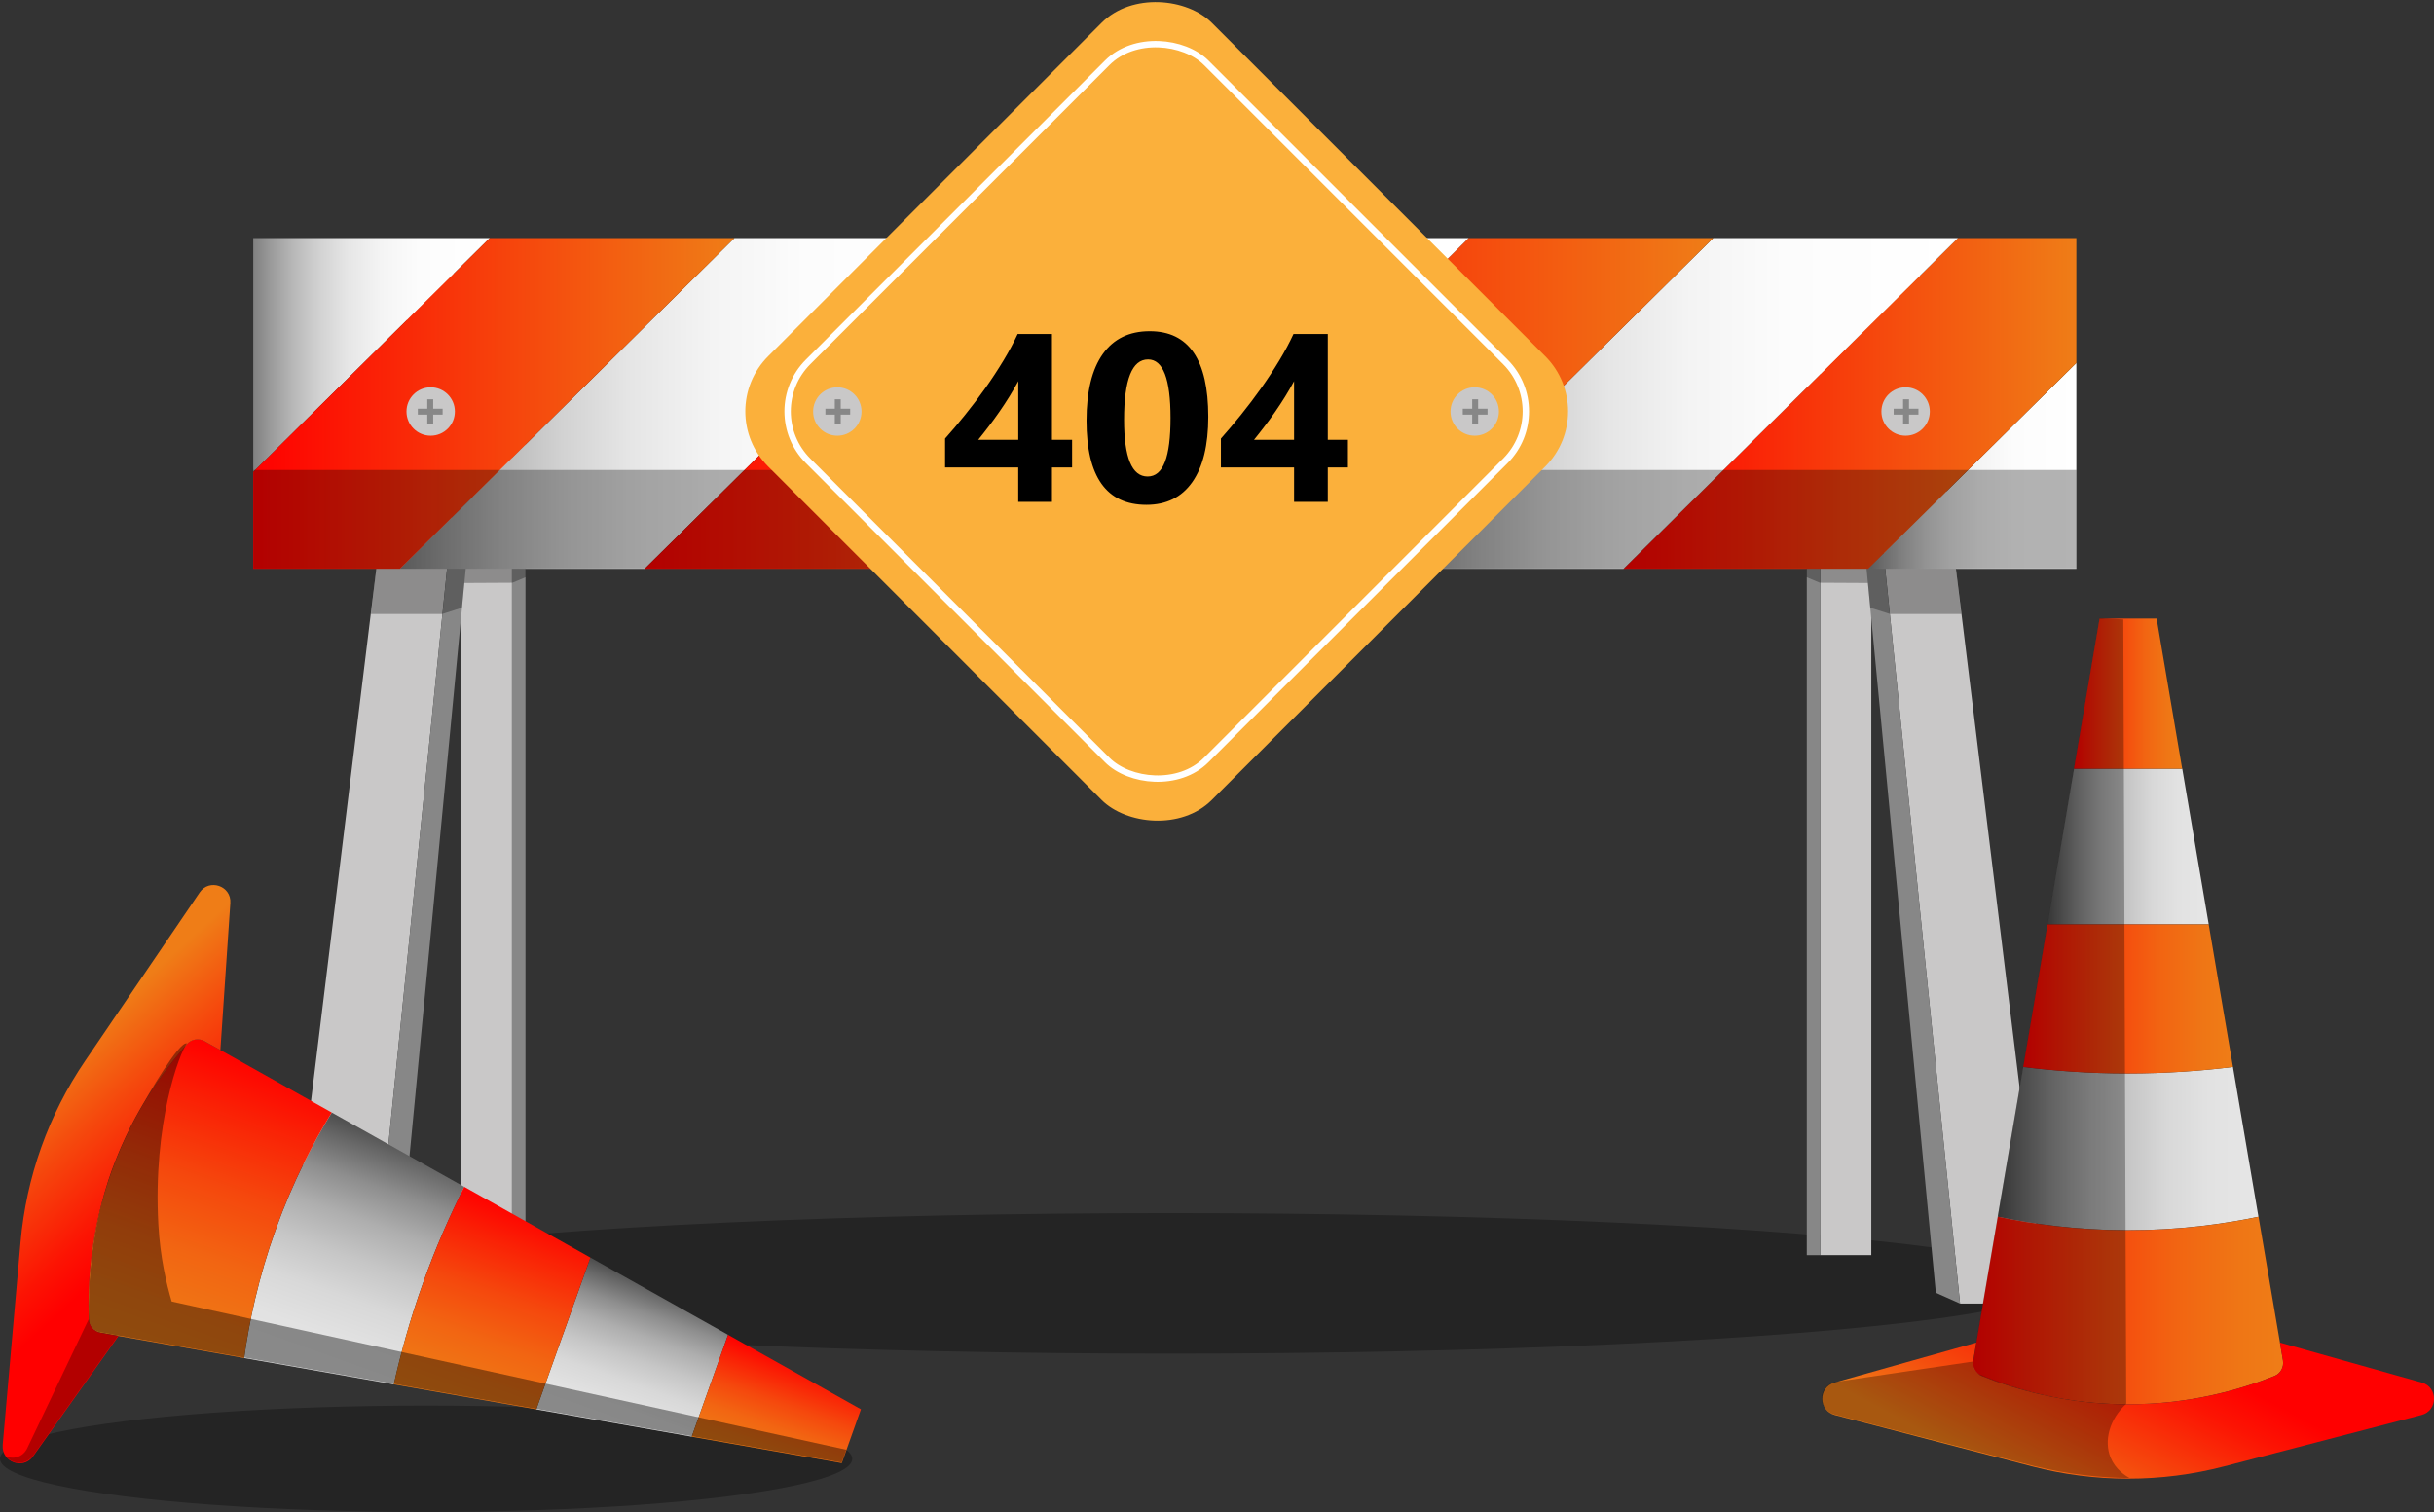 <svg xmlns="http://www.w3.org/2000/svg" xmlns:xlink="http://www.w3.org/1999/xlink" id="Calque_2" data-name="Calque 2" viewBox="0 0 652.74 405.48"><rect x="0" y="0" width="652.74" height="405.48" fill="#333333" stroke="none"/><defs><style>      .cls-1 {        fill: #fbb03b;      }      .cls-1, .cls-2, .cls-3, .cls-4, .cls-5, .cls-6, .cls-7, .cls-8, .cls-9, .cls-10, .cls-11, .cls-12, .cls-13, .cls-14, .cls-15, .cls-16, .cls-17, .cls-18, .cls-19, .cls-20, .cls-21, .cls-22, .cls-23, .cls-24, .cls-25, .cls-26, .cls-27 {        stroke-width: 0px;      }      .cls-2 {        fill: url(#Dégradé_sans_nom_23-3);      }      .cls-3 {        fill: url(#Dégradé_sans_nom_23-2);      }      .cls-4 {        fill: url(#Dégradé_sans_nom_13);      }      .cls-5, .cls-20, .cls-26 {        fill: #000;      }      .cls-6 {        fill: url(#Dégradé_sans_nom_13-5);      }      .cls-7 {        fill: url(#Dégradé_sans_nom_7-3);      }      .cls-8 {        fill: url(#Dégradé_sans_nom_7);      }      .cls-9 {        fill: url(#Dégradé_sans_nom_22-4);      }      .cls-10 {        fill: url(#Dégradé_sans_nom_22-2);      }      .cls-11 {        fill: url(#Dégradé_sans_nom_23-4);      }      .cls-28 {        stroke: #fff;        stroke-width: 1.71px;      }      .cls-28, .cls-29 {        fill: none;        stroke-miterlimit: 10;      }      .cls-29 {        stroke: #878787;        stroke-width: 1.59px;      }      .cls-12 {        fill: url(#Dégradé_sans_nom_23);      }      .cls-13 {        fill: url(#Dégradé_sans_nom_7-2);      }      .cls-14 {        fill: #c9c8c8;        isolation: isolate;      }      .cls-15 {        fill: url(#Dégradé_sans_nom_27-2);      }      .cls-16 {        fill: url(#Dégradé_sans_nom_22-3);      }      .cls-17 {        fill: url(#Dégradé_sans_nom_23-5);      }      .cls-18 {        fill: url(#Dégradé_sans_nom_27);      }      .cls-19 {        fill: url(#Dégradé_sans_nom_13-3);      }      .cls-20 {        opacity: .4;      }      .cls-21 {        fill: url(#Dégradé_sans_nom_13-2);      }      .cls-22 {        fill: url(#Dégradé_sans_nom_13-4);      }      .cls-23 {        fill: url(#Dégradé_sans_nom_7-4);      }      .cls-24 {        fill: url(#Dégradé_sans_nom_23-6);      }      .cls-25 {        fill: url(#Dégradé_sans_nom_22);      }      .cls-26 {        opacity: .3;      }      .cls-27 {        fill: #878787;      }    </style><linearGradient id="D&#xE9;grad&#xE9;_sans_nom_13" data-name="D&#xE9;grad&#xE9; sans nom 13" x1="500.99" y1="124.93" x2="556.83" y2="124.93" gradientUnits="userSpaceOnUse"><stop offset="0" stop-color="gray"></stop><stop offset=".07" stop-color="#999"></stop><stop offset=".17" stop-color="#b8b8b8"></stop><stop offset=".28" stop-color="#d2d2d2"></stop><stop offset=".4" stop-color="#e6e6e6"></stop><stop offset=".54" stop-color="#f4f4f4"></stop><stop offset=".7" stop-color="#fcfcfc"></stop><stop offset="1" stop-color="#fff"></stop></linearGradient><linearGradient id="D&#xE9;grad&#xE9;_sans_nom_13-2" data-name="D&#xE9;grad&#xE9; sans nom 13" x1="107.25" y1="108.19" x2="262.58" y2="108.19" xlink:href="#D&#xE9;grad&#xE9;_sans_nom_13"></linearGradient><linearGradient id="D&#xE9;grad&#xE9;_sans_nom_13-3" data-name="D&#xE9;grad&#xE9; sans nom 13" x1="67.91" y1="95.2" x2="131.34" y2="95.2" xlink:href="#D&#xE9;grad&#xE9;_sans_nom_13"></linearGradient><linearGradient id="D&#xE9;grad&#xE9;_sans_nom_7" data-name="D&#xE9;grad&#xE9; sans nom 7" x1="172.87" y1="108.19" x2="328.2" y2="108.19" gradientUnits="userSpaceOnUse"><stop offset="0" stop-color="red"></stop><stop offset=".53" stop-color="#f6440c"></stop><stop offset="1" stop-color="#ef7d17"></stop></linearGradient><linearGradient id="D&#xE9;grad&#xE9;_sans_nom_7-2" data-name="D&#xE9;grad&#xE9; sans nom 7" x1="67.91" x2="196.96" xlink:href="#D&#xE9;grad&#xE9;_sans_nom_7"></linearGradient><linearGradient id="D&#xE9;grad&#xE9;_sans_nom_7-3" data-name="D&#xE9;grad&#xE9; sans nom 7" x1="435.36" x2="556.83" xlink:href="#D&#xE9;grad&#xE9;_sans_nom_7"></linearGradient><linearGradient id="D&#xE9;grad&#xE9;_sans_nom_13-4" data-name="D&#xE9;grad&#xE9; sans nom 13" x1="369.74" y1="108.19" x2="525.07" y2="108.19" xlink:href="#D&#xE9;grad&#xE9;_sans_nom_13"></linearGradient><linearGradient id="D&#xE9;grad&#xE9;_sans_nom_7-4" data-name="D&#xE9;grad&#xE9; sans nom 7" x1="304.12" x2="459.45" xlink:href="#D&#xE9;grad&#xE9;_sans_nom_7"></linearGradient><linearGradient id="D&#xE9;grad&#xE9;_sans_nom_13-5" data-name="D&#xE9;grad&#xE9; sans nom 13" x1="238.5" y1="108.19" x2="393.83" y2="108.19" xlink:href="#D&#xE9;grad&#xE9;_sans_nom_13"></linearGradient><linearGradient id="D&#xE9;grad&#xE9;_sans_nom_22" data-name="D&#xE9;grad&#xE9; sans nom 22" x1="549.1" y1="227.03" x2="592.32" y2="227.03" gradientUnits="userSpaceOnUse"><stop offset="0" stop-color="#4d4d4d"></stop><stop offset=".08" stop-color="#676767"></stop><stop offset=".21" stop-color="#8e8e8e"></stop><stop offset=".35" stop-color="#aeaeae"></stop><stop offset=".5" stop-color="#c6c6c6"></stop><stop offset=".65" stop-color="#d8d8d8"></stop><stop offset=".81" stop-color="#e2e2e2"></stop><stop offset="1" stop-color="#e6e6e6"></stop></linearGradient><linearGradient id="D&#xE9;grad&#xE9;_sans_nom_23" data-name="D&#xE9;grad&#xE9; sans nom 23" x1="556.2" y1="186.03" x2="585.22" y2="186.03" gradientUnits="userSpaceOnUse"><stop offset="0" stop-color="red"></stop><stop offset=".18" stop-color="#fa2005"></stop><stop offset=".43" stop-color="#f5480d"></stop><stop offset=".66" stop-color="#f26512"></stop><stop offset=".86" stop-color="#ef7615"></stop><stop offset="1" stop-color="#ef7d17"></stop></linearGradient><linearGradient id="D&#xE9;grad&#xE9;_sans_nom_22-2" data-name="D&#xE9;grad&#xE9; sans nom 22" x1="535.75" y1="308.02" x2="605.66" y2="308.02" xlink:href="#D&#xE9;grad&#xE9;_sans_nom_22"></linearGradient><linearGradient id="D&#xE9;grad&#xE9;_sans_nom_23-2" data-name="D&#xE9;grad&#xE9; sans nom 23" x1="529.12" y1="351.44" x2="612.29" y2="351.44" xlink:href="#D&#xE9;grad&#xE9;_sans_nom_23"></linearGradient><linearGradient id="D&#xE9;grad&#xE9;_sans_nom_23-3" data-name="D&#xE9;grad&#xE9; sans nom 23" x1="542.59" y1="267.89" x2="598.83" y2="267.89" xlink:href="#D&#xE9;grad&#xE9;_sans_nom_23"></linearGradient><linearGradient id="D&#xE9;grad&#xE9;_sans_nom_27" data-name="D&#xE9;grad&#xE9; sans nom 27" x1="554.91" y1="404.78" x2="578.84" y2="359.84" gradientUnits="userSpaceOnUse"><stop offset="0" stop-color="#ef7d17"></stop><stop offset=".37" stop-color="#f5490d"></stop><stop offset=".79" stop-color="#fc1403"></stop><stop offset="1" stop-color="red"></stop></linearGradient><linearGradient id="D&#xE9;grad&#xE9;_sans_nom_22-3" data-name="D&#xE9;grad&#xE9; sans nom 22" x1="336.43" y1="436.11" x2="379.65" y2="436.11" gradientTransform="translate(701.75 173.83) rotate(109.62)" xlink:href="#D&#xE9;grad&#xE9;_sans_nom_22"></linearGradient><linearGradient id="D&#xE9;grad&#xE9;_sans_nom_23-4" data-name="D&#xE9;grad&#xE9; sans nom 23" x1="343.54" y1="395.1" x2="372.55" y2="395.1" gradientTransform="translate(701.75 173.83) rotate(109.62)" xlink:href="#D&#xE9;grad&#xE9;_sans_nom_23"></linearGradient><linearGradient id="D&#xE9;grad&#xE9;_sans_nom_22-4" data-name="D&#xE9;grad&#xE9; sans nom 22" x1="323.09" y1="517.1" x2="393" y2="517.1" gradientTransform="translate(701.75 173.83) rotate(109.62)" xlink:href="#D&#xE9;grad&#xE9;_sans_nom_22"></linearGradient><linearGradient id="D&#xE9;grad&#xE9;_sans_nom_23-5" data-name="D&#xE9;grad&#xE9; sans nom 23" x1="316.46" y1="560.52" x2="399.62" y2="560.52" gradientTransform="translate(701.75 173.83) rotate(109.62)" xlink:href="#D&#xE9;grad&#xE9;_sans_nom_23"></linearGradient><linearGradient id="D&#xE9;grad&#xE9;_sans_nom_23-6" data-name="D&#xE9;grad&#xE9; sans nom 23" x1="329.93" y1="476.96" x2="386.16" y2="476.96" gradientTransform="translate(701.75 173.83) rotate(109.62)" xlink:href="#D&#xE9;grad&#xE9;_sans_nom_23"></linearGradient><linearGradient id="D&#xE9;grad&#xE9;_sans_nom_27-2" data-name="D&#xE9;grad&#xE9; sans nom 27" x1="342.24" y1="613.86" x2="366.17" y2="568.92" gradientTransform="translate(701.75 173.83) rotate(109.62)" xlink:href="#D&#xE9;grad&#xE9;_sans_nom_27"></linearGradient></defs><g id="_404" data-name="404"><g><ellipse class="cls-26" cx="114.28" cy="391.21" rx="114.28" ry="14.26"></ellipse><ellipse class="cls-26" cx="313.87" cy="344.17" rx="237.68" ry="18.85"></ellipse><g><rect class="cls-14" x="123.61" y="91.43" width="13.7" height="245.18"></rect><rect class="cls-27" x="137.31" y="91.43" width="3.61" height="245.18" transform="translate(278.23 428.03) rotate(180)"></rect><polygon class="cls-14" points="127.94 73.4 110.63 73.4 76.74 349.59 99.82 349.59 127.94 73.4"></polygon><polygon class="cls-27" points="127.94 73.4 99.82 349.59 106.31 346.7 132.27 75.56 127.94 73.4"></polygon><rect class="cls-14" x="488.14" y="91.43" width="13.7" height="245.18" transform="translate(989.98 428.03) rotate(-180)"></rect><rect class="cls-27" x="484.54" y="91.43" width="3.61" height="245.18"></rect><polygon class="cls-14" points="497.52 73.4 514.82 73.4 548.72 349.59 525.64 349.59 497.52 73.4"></polygon><polygon class="cls-27" points="497.52 73.4 525.64 349.59 519.15 346.7 493.19 75.56 497.52 73.4"></polygon><g><polygon class="cls-4" points="556.83 97.33 500.99 152.54 556.83 152.54 556.83 97.33"></polygon><polygon class="cls-21" points="196.96 63.84 107.25 152.54 172.87 152.54 262.58 63.84 196.96 63.84"></polygon><polygon class="cls-19" points="67.91 63.84 67.91 126.56 131.34 63.84 67.91 63.84"></polygon><polygon class="cls-8" points="262.58 63.84 172.87 152.54 238.5 152.54 328.2 63.84 262.58 63.84"></polygon><polygon class="cls-13" points="131.34 63.84 67.91 126.56 67.91 152.54 107.25 152.54 196.96 63.84 131.34 63.84"></polygon><polygon class="cls-7" points="556.83 63.84 525.07 63.84 435.36 152.54 500.99 152.54 556.83 97.33 556.83 63.84"></polygon><polygon class="cls-22" points="459.45 63.84 369.74 152.54 435.36 152.54 525.07 63.84 459.45 63.84"></polygon><polygon class="cls-23" points="393.83 63.84 304.12 152.54 369.74 152.54 459.45 63.84 393.83 63.84"></polygon><polygon class="cls-6" points="328.2 63.84 238.5 152.54 304.12 152.54 393.83 63.84 328.2 63.84"></polygon></g><rect class="cls-26" x="67.96" y="126.04" width="488.89" height="26.41"></rect><rect class="cls-1" x="226.07" y="26.19" width="168.27" height="168.27" rx="20.91" ry="20.91" transform="translate(12.84 251.66) rotate(-45)"></rect><circle class="cls-14" cx="115.5" cy="110.36" r="6.49"></circle><line class="cls-29" x1="115.38" y1="107.08" x2="115.38" y2="113.72"></line><line class="cls-29" x1="118.7" y1="110.4" x2="112.05" y2="110.4"></line><circle class="cls-14" cx="511.04" cy="110.36" r="6.49"></circle><line class="cls-29" x1="511.16" y1="107.08" x2="511.16" y2="113.72"></line><line class="cls-29" x1="507.84" y1="110.4" x2="514.48" y2="110.4"></line><circle class="cls-14" cx="395.48" cy="110.36" r="6.49"></circle><line class="cls-29" x1="395.6" y1="107.08" x2="395.6" y2="113.72"></line><line class="cls-29" x1="392.28" y1="110.4" x2="398.92" y2="110.4"></line><circle class="cls-14" cx="224.55" cy="110.36" r="6.49"></circle><line class="cls-29" x1="224.67" y1="107.08" x2="224.67" y2="113.72"></line><line class="cls-29" x1="221.35" y1="110.4" x2="228" y2="110.4"></line><rect class="cls-28" x="234.72" y="34.84" width="150.98" height="150.98" rx="18.76" ry="18.76" transform="translate(12.84 251.66) rotate(-45)"></rect><g><path class="cls-5" d="M282.11,89.57v28.38h5.4v7.41h-5.4v9.23h-9.04v-9.23h-19.62v-7.75c1.74-1.95,3.54-4.08,5.4-6.39s3.66-4.69,5.4-7.14c1.74-2.45,3.35-4.91,4.85-7.39,1.5-2.48,2.77-4.85,3.81-7.11h9.2ZM262.34,117.95h10.74v-15.73c-.73,1.36-1.53,2.74-2.39,4.13s-1.76,2.76-2.7,4.11c-.94,1.35-1.89,2.66-2.86,3.92-.96,1.27-1.89,2.45-2.79,3.56Z"></path><path class="cls-5" d="M307.45,135.38c-10.72,0-16.07-7.52-16.07-22.57,0-7.81,1.45-13.76,4.35-17.85,2.9-4.09,7.1-6.14,12.6-6.14,10.46,0,15.7,7.65,15.7,22.95,0,7.62-1.43,13.46-4.29,17.52-2.86,4.06-6.95,6.09-12.29,6.09ZM307.89,96.39c-4.29,0-6.44,5.39-6.44,16.17,0,10.15,2.1,15.23,6.31,15.23s6.15-5.23,6.15-15.7-2.01-15.7-6.03-15.7Z"></path><path class="cls-5" d="M356.08,89.57v28.38h5.4v7.41h-5.4v9.23h-9.04v-9.23h-19.62v-7.75c1.74-1.95,3.54-4.08,5.4-6.39s3.66-4.69,5.4-7.14c1.74-2.45,3.35-4.91,4.85-7.39,1.5-2.48,2.77-4.85,3.81-7.11h9.2ZM336.3,117.95h10.74v-15.73c-.73,1.36-1.53,2.74-2.39,4.13s-1.76,2.76-2.7,4.11c-.94,1.35-1.89,2.66-2.86,3.92-.96,1.27-1.89,2.45-2.79,3.56Z"></path></g></g><g><path class="cls-25" d="M585.22,206.16h-29.01l-7.1,41.73h43.22c-2.37-13.91-4.74-27.82-7.1-41.73Z"></path><path class="cls-12" d="M578.36,165.89h-15.31l-6.85,40.27h29.01c-2.28-13.42-4.57-26.85-6.85-40.27Z"></path><path class="cls-10" d="M605.66,326.3c-9.41,1.96-21.38,3.63-35.28,3.61-13.62-.03-25.36-1.68-34.63-3.62l6.84-40.15c8.25,1.02,17.65,1.74,28.01,1.74,10.45,0,19.92-.71,28.22-1.74,2.28,13.39,4.56,26.78,6.84,40.16Z"></path><path class="cls-3" d="M612.24,364.91c.29,1.73-.65,3.44-2.27,4.09-8.63,3.47-22.44,7.67-39.74,7.6-16.81-.08-30.24-4.17-38.76-7.59-1.63-.66-2.58-2.36-2.28-4.09l.83-4.86,5.75-33.76c9.27,1.94,21.01,3.59,34.63,3.62,13.9.03,25.87-1.65,35.28-3.61,1.92,11.25,3.82,22.5,5.75,33.75.27,1.62.55,3.24.82,4.86Z"></path><path class="cls-2" d="M598.83,286.14c-2.17-12.75-4.34-25.49-6.51-38.24h-43.22l-6.51,38.24c8.25,1.03,17.65,1.74,28.02,1.74,10.45,0,19.91-.71,28.22-1.74Z"></path><path class="cls-18" d="M649.37,379.47l-52.85,13.76c-16.92,4.41-34.69,4.41-51.61,0l-52.85-13.76c-4.44-1.16-4.51-7.45-.09-8.7l38.04-10.72-.82,4.81c-.3,1.77.66,3.51,2.33,4.17,8.52,3.42,21.92,7.49,38.7,7.57,17.27.08,31.05-4.11,39.69-7.57,1.66-.67,2.62-2.41,2.32-4.17-.27-1.6-.54-3.21-.81-4.81l38.04,10.72c4.43,1.25,4.36,7.54-.09,8.7Z"></path></g><g><path class="cls-16" d="M185.51,385.29l9.74-27.33-36.92-20.71-14.51,40.71c13.9,2.44,27.8,4.88,41.69,7.32Z"></path><path class="cls-11" d="M225.74,392.36l5.14-14.42-35.63-19.98-9.74,27.33c13.41,2.36,26.82,4.71,40.24,7.07Z"></path><path class="cls-9" d="M65.48,364.2c1.31-9.52,3.76-21.36,8.45-34.45,4.6-12.82,10.09-23.32,15.04-31.4l35.53,19.93c-3.73,7.43-7.56,16.04-11.05,25.8-3.52,9.84-6.02,19-7.83,27.17-13.37-2.35-26.75-4.69-40.13-7.05Z"></path><path class="cls-17" d="M26.9,357.42c-1.73-.3-3.02-1.76-3.09-3.52-.37-9.3.31-23.71,6.19-39.98,5.72-15.81,14.08-27.08,20.17-33.96,1.17-1.32,3.09-1.64,4.62-.78l4.3,2.41,29.87,16.75c-4.94,8.08-10.44,18.58-15.04,31.4-4.69,13.09-7.14,24.92-8.45,34.45-11.24-1.97-22.47-3.95-33.72-5.92-1.62-.29-3.24-.57-4.86-.86Z"></path><path class="cls-24" d="M105.61,371.25c12.74,2.24,25.47,4.47,38.21,6.71l14.51-40.71-33.83-18.97c-3.74,7.43-7.57,16.04-11.05,25.8-3.51,9.84-6.02,19-7.84,27.17Z"></path><path class="cls-15" d="M.72,387.51l4.79-54.41c1.53-17.42,7.5-34.16,17.33-48.61l30.71-45.16c2.58-3.79,8.53-1.75,8.22,2.84l-2.67,39.43-4.25-2.38c-1.56-.88-3.53-.55-4.71.79-6.08,6.88-14.42,18.13-20.13,33.91-5.87,16.24-6.55,30.63-6.19,39.92.07,1.79,1.39,3.28,3.15,3.59,1.6.28,3.2.57,4.8.85l-22.88,32.23c-2.66,3.75-8.56,1.57-8.16-3Z"></path></g><path class="cls-20" d="M50.15,279.84c-2.03-.88-10.68,14.25-12.51,17.42-1.78,3.1-3.51,6.49-5.12,10.16,0,0-1.37,3.14-2.54,6.37-2.21,6.11-6.54,20.35-6.19,39.98,0,.26.07,1.48,1.06,2.47.92.92,2.04,1.03,2.32,1.05,1.52.28,3.04.57,4.56.85,64.66,11.36,129.32,22.72,193.98,34.07l1.24-3.43c-60.3-13.25-120.6-26.49-180.91-39.74-1.41-4.78-3.09-11.9-3.57-20.6-1.51-27.28,5.72-46.19,7.66-48.62Z"></path><path class="cls-26" d="M23.79,353.78c-5.51,11.57-11.03,23.14-16.54,34.71-.13.27-.8,1.58-2.38,2.17-1.6.59-2.98.01-3.25-.11.15.19,1.41,1.75,3.57,1.74,2.27,0,3.55-1.73,3.67-1.9,7.63-10.74,15.25-21.49,22.88-32.23-1.79-.33-3.59-.66-5.38-1-.35-.11-.95-.35-1.5-.91-.95-.96-1.05-2.14-1.06-2.47Z"></path><polygon class="cls-26" points="100.9 152.45 99.46 164.67 118.57 164.67 123.87 162.98 124.51 156.35 137.41 156.28 140.98 154.79 140.98 152.45 100.9 152.45"></polygon><polygon class="cls-26" points="524.54 152.45 525.98 164.67 506.88 164.67 501.57 162.98 500.94 156.35 488.03 156.28 484.47 154.79 484.47 152.45 524.54 152.45"></polygon><path class="cls-26" d="M570.2,376.47c-16.81-.08-30.24-4.17-38.76-7.59-1.63-.66-2.58-2.36-2.28-4.09l.83-4.86,33.05-194.16,6.38.36.78,210.35Z"></path><path class="cls-26" d="M529.11,365.14c-12.39,1.83-24.78,3.67-37.16,5.5-1.95.5-3.34,2.21-3.41,4.17-.08,2.08,1.34,3.99,3.41,4.52,17.84,4.61,35.69,9.21,53.53,13.82,4,.98,8.55,1.87,13.58,2.46,4.35.51,8.4.73,12.06.76-1.24-.68-3.8-2.34-5.09-5.43-1.91-4.57-.28-10.4,4.18-14.48-5.47-.03-12.1-.49-19.52-1.93-7.98-1.56-14.72-3.85-20.04-6.06-.27-.17-.79-.56-1.16-1.25-.49-.91-.42-1.78-.38-2.09Z"></path></g></g></svg>